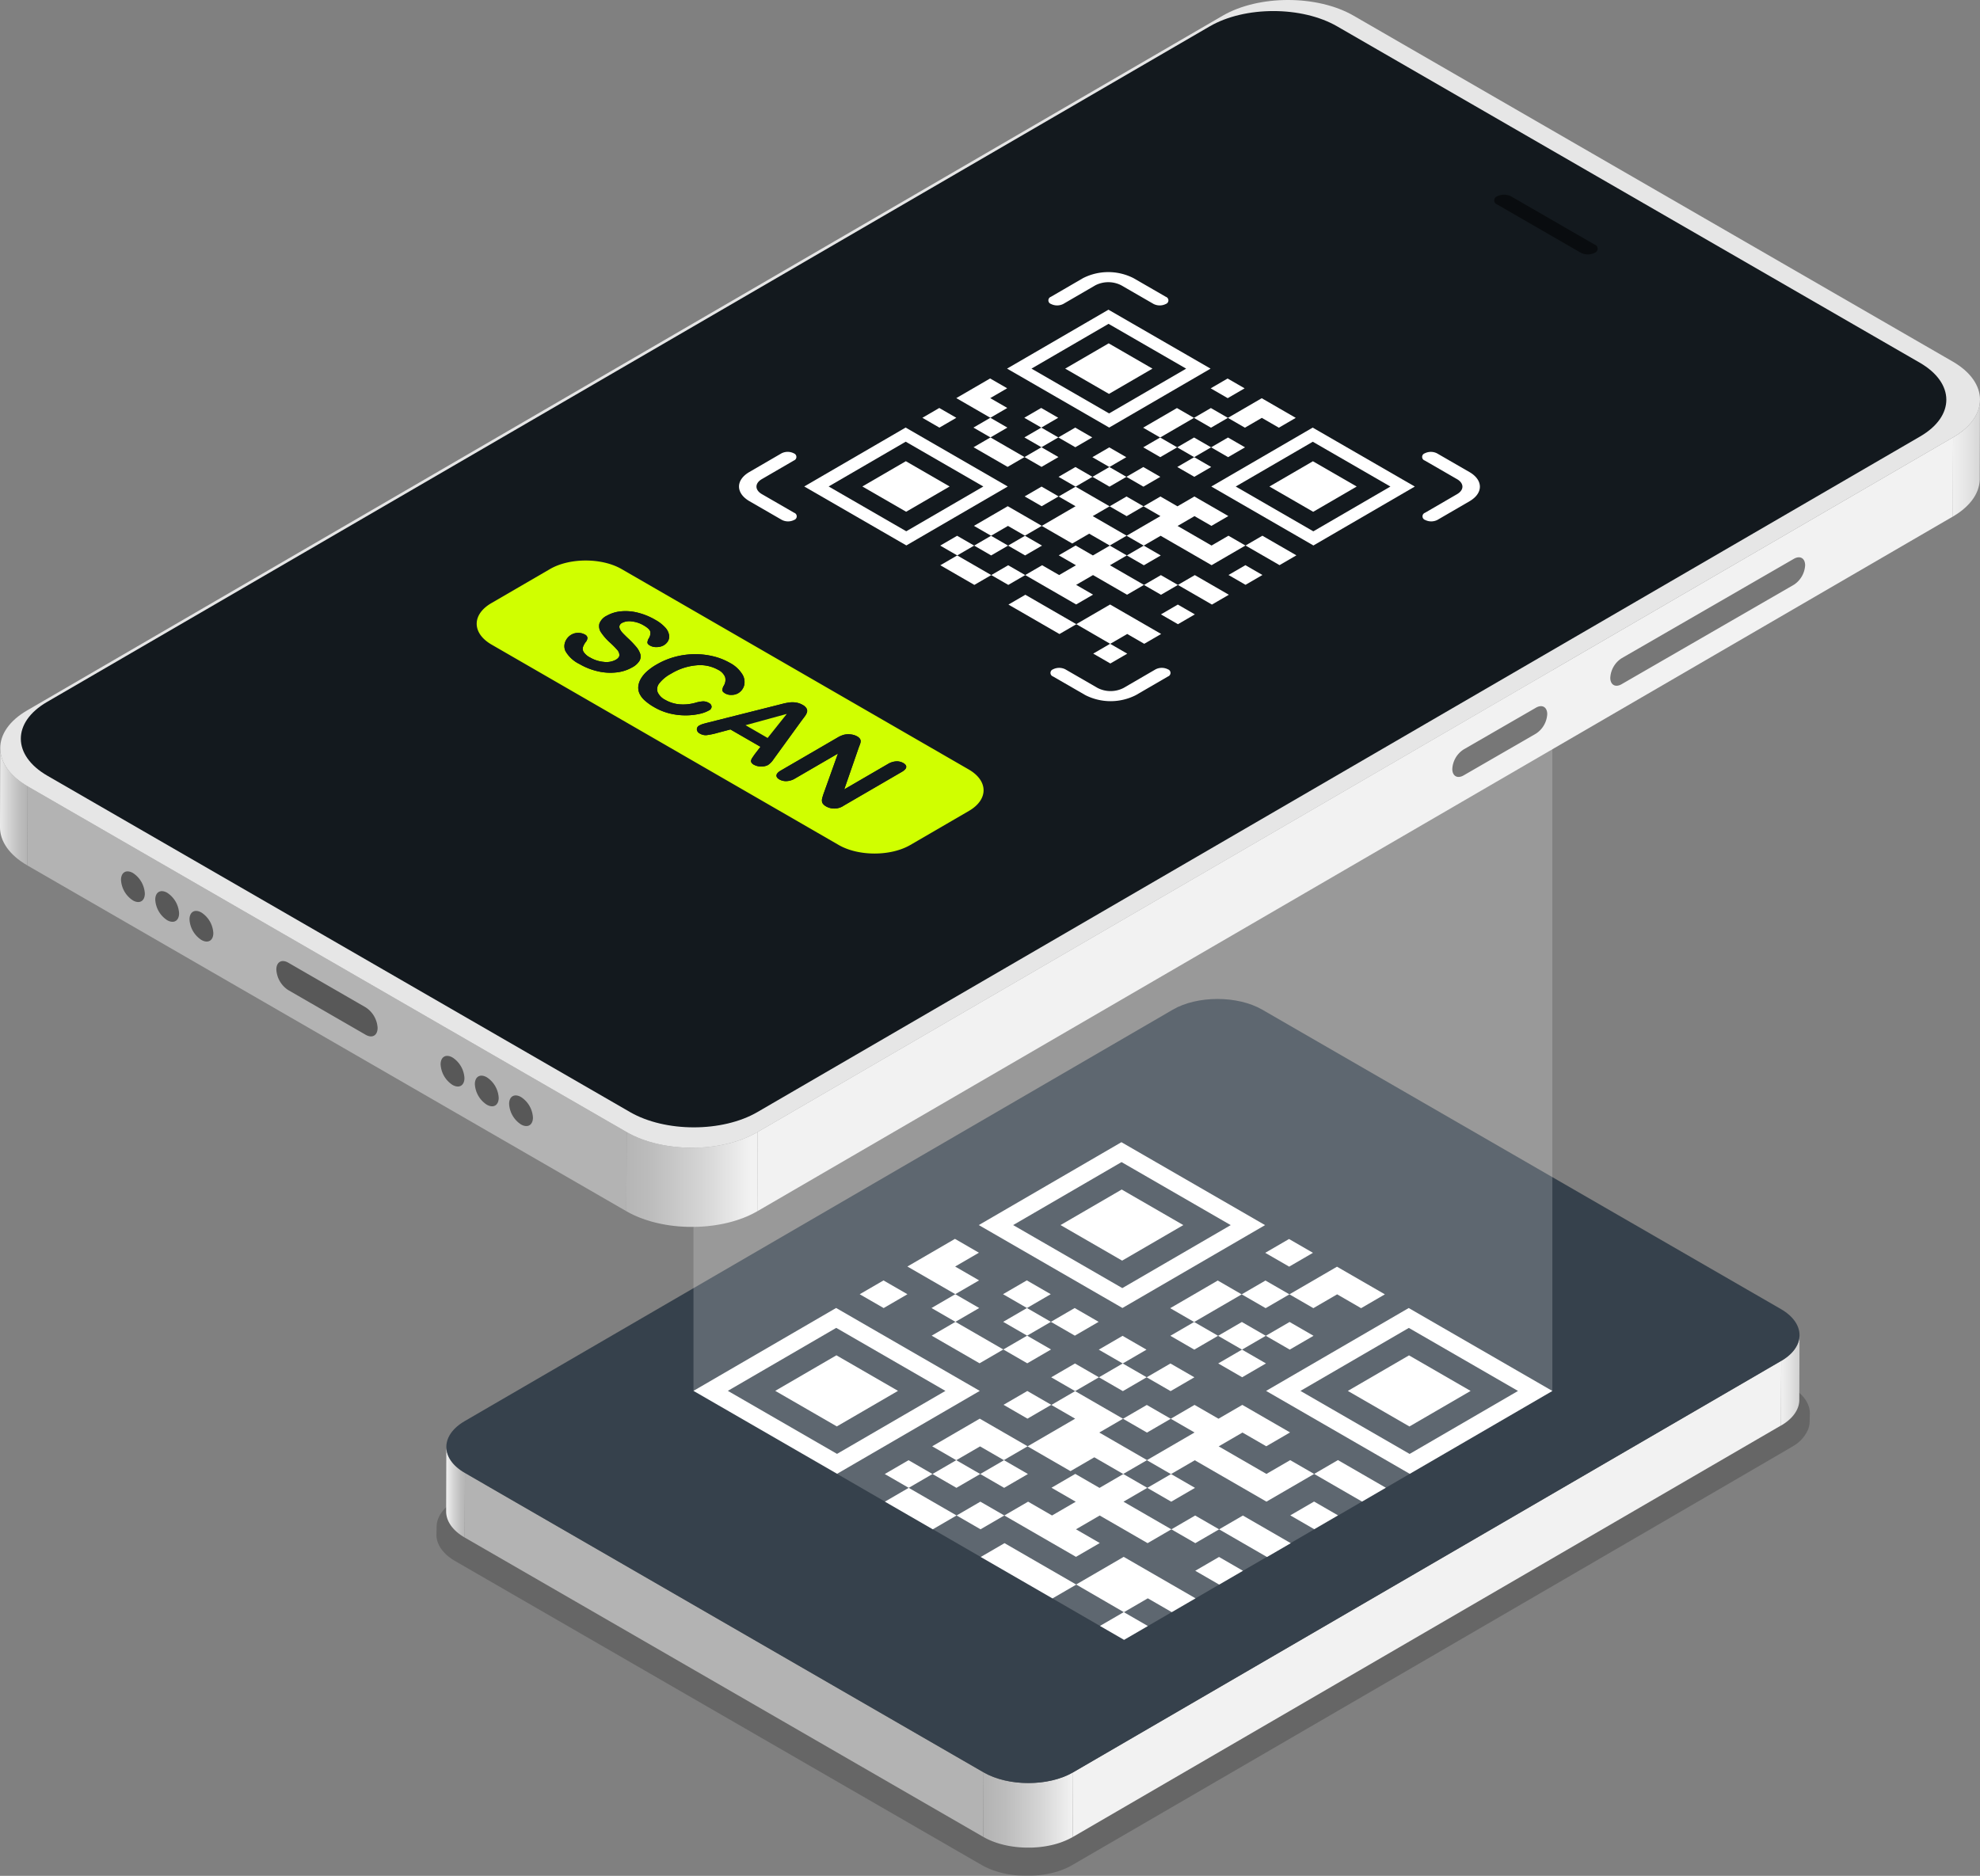 <svg xmlns="http://www.w3.org/2000/svg" xmlns:xlink="http://www.w3.org/1999/xlink" width="471.924" height="447.161" viewBox="0 0 471.924 447.161">
  <rect x="0" y="0" width="471.924" height="447.161" fill="#808080" stroke="none"/>
  <defs>
    <linearGradient id="linear-gradient" x1="-0.103" y1="0.5" x2="4.733" y2="0.5" gradientUnits="objectBoundingBox">
      <stop offset="0.006" stop-color="#f2f2f2"/>
      <stop offset="0.115" stop-color="#e4e4e4"/>
      <stop offset="0.319" stop-color="#c2c2c2"/>
      <stop offset="0.398" stop-color="#b3b3b3"/>
    </linearGradient>
    <linearGradient id="linear-gradient-2" x1="1.064" y1="0.5" x2="-0.015" y2="0.5" gradientUnits="objectBoundingBox">
      <stop offset="0" stop-color="#b3b3b3"/>
      <stop offset="0.24" stop-color="#bcbcbc"/>
      <stop offset="0.637" stop-color="#d5d5d5"/>
      <stop offset="0.994" stop-color="#f2f2f2"/>
    </linearGradient>
    <linearGradient id="linear-gradient-3" x1="0" y1="0.5" x2="1" y2="0.5" xlink:href="#linear-gradient-2"/>
    <linearGradient id="linear-gradient-4" x1="-0.095" y1="0.5" x2="5.503" y2="0.5" xlink:href="#linear-gradient"/>
    <linearGradient id="linear-gradient-5" x1="1.021" y1="0.5" x2="-0.116" y2="0.5" xlink:href="#linear-gradient-2"/>
    <linearGradient id="linear-gradient-6" x1="-0.07" y1="0.5" x2="0.953" y2="0.5" xlink:href="#linear-gradient-2"/>
    <linearGradient id="linear-gradient-7" x1="0.476" y1="-0.019" x2="0.524" y2="1.021" gradientUnits="objectBoundingBox">
      <stop offset="0" stop-color="#e6e6e6"/>
      <stop offset="0.994" stop-color="#e6e6e6"/>
    </linearGradient>
  </defs>
  <g id="Group_954" data-name="Group 954" transform="translate(0)">
    <path id="Path_5154" data-name="Path 5154" d="M-2892.258,1718.486c.045-2.316-1.455-4.642-4.5-6.4l-125.453-72.43c-5.969-3.446-15.708-3.446-21.639,0l-171.286,99.541c-2.956,1.718-4.432,3.981-4.429,6.246v-.021l-.043,1.884c-.007,2.286,1.493,4.576,4.5,6.31h0l125.452,72.43c.238.137.486.272.734.394a17.537,17.537,0,0,0,2.242.945,23.078,23.078,0,0,0,4.8,1.07,26.152,26.152,0,0,0,8.256-.347,19.29,19.29,0,0,0,5.1-1.783c1.51-.872,171.128-99.381,172.545-100.29a8.451,8.451,0,0,0,3.321-3.866,5.5,5.5,0,0,0,.35-1.75c.007-.262.044-1.787.045-2.019C-2892.256,1718.429-2892.257,1718.458-2892.258,1718.486Z" transform="translate(3323.632 -1381.472)" opacity="0.2"/>
    <g id="Group_763" data-name="Group 763" transform="translate(106.34 238.133)">
      <path id="Path_5155" data-name="Path 5155" d="M-1843.324,1905.354c0,.057,0,.113,0,.17,0,.039,0,.077-.006.115s0,.066-.005.1-.008.077-.011.115-.006.065-.01.1-.011.078-.016.117-.009.064-.014.1-.014.079-.021.119-.011.063-.017.094-.018.079-.026.118-.014.062-.022.094-.021.081-.032.121l-.024.089c-.012.042-.026.084-.039.127-.009.027-.017.054-.026.082-.016.049-.034.1-.051.146-.008.021-.015.042-.022.062-.027.071-.054.141-.084.211-.008.019-.016.037-.024.055-.022.052-.045.1-.069.155l-.038.078c-.021.044-.042.087-.064.13s-.03.057-.045.086-.043.082-.065.122-.031.052-.047.079c-.026.046-.053.092-.081.137-.017.029-.035.056-.053.085s-.055.087-.084.131-.037.057-.057.085c-.029.044-.06.087-.091.131l-.06.082-.1.137-.055.071c-.061.076-.124.154-.188.229l-.044.05c-.052.061-.106.12-.161.18l-.065.07q-.083.088-.17.175l-.051.052q-.111.11-.229.219l-.092.084-.108.1-.1.086c-.037.032-.073.063-.111.095l-.1.085-.116.093c-.035.028-.073.056-.109.084s-.08.061-.12.092l-.114.083-.124.089-.118.083-.127.087-.123.081-.132.085-.127.079-.137.085c-.074.044-.148.089-.224.133l-.043,15.4.181-.107.043-.026.136-.084.126-.079.133-.086.122-.08.129-.089c.04-.027.079-.053.118-.082l.125-.09.113-.083c.041-.03.081-.061.12-.091l.109-.084.116-.093c.035-.029.071-.056.1-.085l.112-.095.1-.085c.037-.032.073-.065.108-.1l.079-.07.013-.013q.117-.108.229-.219l.051-.052q.086-.087.169-.175l.065-.07c.054-.06.108-.12.16-.18l.044-.05c.065-.077.128-.153.188-.229l.012-.015c.015-.019.029-.038.043-.057.035-.045.07-.091.1-.137.02-.027.04-.055.059-.083.031-.043.061-.086.091-.13.02-.028.039-.057.057-.085.029-.044.058-.087.085-.131.018-.028.036-.055.053-.084.027-.045.054-.091.081-.137.011-.02.023-.038.034-.058l.012-.022c.022-.041.044-.081.066-.123s.03-.056.045-.085.043-.086.064-.13c.012-.026.026-.052.038-.079.024-.051.047-.1.069-.154.008-.018.017-.036.024-.055.03-.07.058-.14.084-.211v0l.021-.06c.017-.049.035-.1.051-.146.01-.028.017-.054.026-.082s.027-.084.039-.127.016-.059.024-.088.022-.081.032-.122.014-.062.021-.093.018-.078.026-.118a.128.128,0,0,0,0-.017c.006-.026.009-.051.014-.076s.015-.079.021-.118.01-.064.014-.1.011-.078.016-.118.007-.065.01-.1.008-.077.01-.115,0-.066.006-.1,0-.076.006-.115c0-.012,0-.025,0-.036,0-.044,0-.09,0-.134h0Z" transform="translate(2165.89 -1825.216)" fill="url(#linear-gradient)"/>
      <path id="Path_5156" data-name="Path 5156" d="M-3209.66,2019.343l-.043,15.4c-.006,2.254,1.473,4.51,4.432,6.219l.043-15.4C-3208.187,2023.853-3209.665,2021.6-3209.66,2019.343Z" transform="translate(3209.703 -1912.576)" fill="url(#linear-gradient-2)"/>
      <path id="Path_5157" data-name="Path 5157" d="M-2401.425,1931.6l-.044,15.4-168.783,98.086.044-15.4Z" transform="translate(2719.629 -1845.332)" fill="#f2f2f2"/>
      <path id="Path_5158" data-name="Path 5158" d="M-3067.069,2117.332l-.043,15.4-123.618-71.372.043-15.4Z" transform="translate(3195.162 -1932.976)" fill="#b3b3b3"/>
      <path id="Path_5159" data-name="Path 5159" d="M-2642.6,2368l.087-.035c.16-.061.316-.125.471-.19l.139-.059c.179-.077.356-.156.53-.238l.051-.024c.157-.075.315-.153.468-.233l.131-.069c.168-.09.335-.18.5-.275l.043-15.4c-.162.095-.329.186-.5.275l-.132.069q-.231.121-.468.234l-.052.025c-.173.083-.35.161-.529.238l-.139.059c-.155.064-.312.128-.47.189l-.089.035c-.183.07-.369.136-.557.2l-.14.047c-.124.042-.248.082-.374.121s-.245.076-.368.112l-.311.089c-.125.034-.25.067-.376.1q-.157.041-.317.08c-.126.031-.255.06-.384.089l-.32.07c-.131.027-.262.052-.393.077s-.238.046-.359.067l-.162.027c-.186.031-.372.06-.559.086l-.073.011c-.209.029-.418.055-.627.08l-.162.017c-.126.014-.253.026-.379.037-.164.016-.328.03-.491.041-.1.008-.2.015-.3.021-.171.01-.341.019-.512.026l-.286.011c-.149.005-.3.007-.448.009-.1,0-.2,0-.3,0-.161,0-.322,0-.484,0l-.269,0c-.152,0-.3-.011-.453-.018l-.284-.012c-.174-.009-.35-.023-.524-.035l-.209-.015c-.243-.02-.487-.045-.729-.071-.037,0-.074-.01-.111-.014-.2-.024-.409-.048-.611-.077l-.193-.031c-.18-.026-.359-.053-.539-.084-.09-.015-.18-.033-.271-.051-.151-.027-.3-.055-.449-.085-.086-.018-.172-.038-.257-.057-.165-.035-.33-.072-.494-.111l-.283-.071c-.152-.039-.3-.078-.454-.12-.126-.035-.252-.07-.376-.108l-.15-.044q-.292-.089-.577-.186l-.09-.032q-.244-.083-.484-.174l-.157-.06c-.123-.048-.246-.1-.368-.148-.083-.034-.167-.067-.248-.1-.119-.051-.235-.1-.351-.156-.075-.034-.152-.069-.227-.1-.126-.06-.251-.123-.375-.185-.061-.031-.124-.061-.184-.092-.183-.1-.363-.195-.54-.3l-.044,15.4c.176.1.357.2.54.3.061.032.123.062.184.093.125.062.249.125.375.186.074.036.15.068.226.1.116.052.233.1.351.156l.248.1.232.1.137.051.157.059q.239.09.483.174l.09.032c.191.065.383.126.578.186l.15.045c.076.022.152.046.229.068l.146.039c.151.042.3.082.455.12l.283.072c.164.039.329.075.495.111.065.014.129.03.194.043l.062.012c.149.03.3.058.45.086.09.017.181.034.271.05.177.031.356.058.535.085.06.009.12.021.181.029l.015,0q.3.041.6.076c.041.005.082.011.124.015q.363.041.727.071h.009c.068.006.138.009.206.015.173.013.346.026.52.035.095.006.189.008.284.012.15.006.3.014.452.018h.034c.08,0,.158,0,.239,0,.16,0,.32.006.481.005l.305,0c.149,0,.3,0,.448-.008.027,0,.056,0,.083,0l.2-.01c.17-.008.341-.016.511-.026l.306-.021c.164-.011.326-.026.489-.04l.174-.014.207-.023.161-.017c.21-.025.419-.05.627-.08l.073-.01c.187-.027.374-.057.559-.088l.162-.028.142-.024c.073-.013.145-.029.217-.043.131-.024.263-.05.393-.076l.321-.07c.128-.029.256-.058.384-.089l.317-.079c.125-.032.251-.066.375-.1.105-.029.209-.059.313-.089.124-.036.246-.074.367-.112.057-.018.114-.033.169-.052l.205-.069.141-.047C-2642.967,2368.141-2642.78,2368.074-2642.6,2368Z" transform="translate(2789.597 -2167.129)" fill="url(#linear-gradient-3)"/>
      <path id="Path_5160" data-name="Path 5160" d="M-2891.428,1636.217c5.884,3.4,5.916,8.955.072,12.352l-168.782,98.085c-5.847,3.4-15.443,3.4-21.327,0l-123.62-71.371c-5.881-3.4-5.912-8.954-.066-12.352l168.783-98.085c5.844-3.4,15.44-3.4,21.322,0Z" transform="translate(3209.56 -1562.298)" fill="#36414c"/>
      <g id="Group_762" data-name="Group 762" transform="translate(58.949 34.136)">
        <path id="Path_5161" data-name="Path 5161" d="M-2598.018,1728.2l-34.239-19.767-33.994,19.755,34.238,19.767Zm-60.046-.011,25.835-15.013,26.022,15.024-25.835,15.013Z" transform="translate(2734.253 -1708.429)" fill="#fff"/>
        <path id="Path_5162" data-name="Path 5162" d="M-2339.127,1877.666l-33.994,19.756,34.238,19.768,33.995-19.755Zm.215,34.781-26.022-15.025,25.835-15.014,26.023,15.025Z" transform="translate(2509.599 -1838.132)" fill="#fff"/>
        <path id="Path_5163" data-name="Path 5163" d="M-2275.135,1925.981l-14.58,8.473,14.683,8.477,14.581-8.473Z" transform="translate(2445.677 -1875.161)" fill="#fff"/>
        <path id="Path_5164" data-name="Path 5164" d="M-2568.264,1756.742l-14.58,8.473,14.682,8.478,14.582-8.473Z" transform="translate(2670.33 -1745.456)" fill="#fff"/>
        <path id="Path_5165" data-name="Path 5165" d="M-2859.362,1925.91l-14.58,8.473,14.683,8.478,14.581-8.474Z" transform="translate(2893.426 -1875.106)" fill="#fff"/>
        <path id="Path_5166" data-name="Path 5166" d="M-2923.359,1877.6l-33.994,19.756,34.238,19.767,33.994-19.755Zm.216,34.781-26.023-15.024,25.836-15.014,26.023,15.025Z" transform="translate(2957.354 -1838.079)" fill="#fff"/>
        <path id="Path_5167" data-name="Path 5167" d="M-2362.623,1810.524l-5.705-3.294-5.67,3.295,5.706,3.294Z" transform="translate(2510.271 -1784.149)" fill="#fff"/>
        <path id="Path_5168" data-name="Path 5168" d="M-2398,1852.892l5.707,3.295,5.668-3.294-5.707-3.295Z" transform="translate(2528.663 -1816.62)" fill="#fff"/>
        <path id="Path_5169" data-name="Path 5169" d="M-2343.6,1845.379l5.668-3.294,5.708,3.3,5.67-3.3-11.414-6.589-11.338,6.588Z" transform="translate(2491.345 -1805.813)" fill="#fff"/>
        <path id="Path_5170" data-name="Path 5170" d="M-2459.627,1849.6l-5.669,3.3-5.668,3.293,5.707,3.295,11.337-6.588Z" transform="translate(2584.586 -1816.621)" fill="#fff"/>
        <path id="Path_5171" data-name="Path 5171" d="M-2416.438,1891.91l-5.668,3.294,5.705,3.294,5.668-3.294Z" transform="translate(2547.141 -1849.048)" fill="#fff"/>
        <path id="Path_5172" data-name="Path 5172" d="M-2362.042,1895.2l-5.707-3.294-5.669,3.294,5.706,3.295Z" transform="translate(2509.827 -1849.047)" fill="#fff"/>
        <path id="Path_5173" data-name="Path 5173" d="M-2470.806,1895.2l5.707,3.3,5.67-3.3-5.707-3.294Z" transform="translate(2584.464 -1849.047)" fill="#fff"/>
        <path id="Path_5174" data-name="Path 5174" d="M-2416.247,1926.7l5.67-3.295-5.707-3.295-5.669,3.295Z" transform="translate(2547.023 -1870.663)" fill="#fff"/>
        <path id="Path_5175" data-name="Path 5175" d="M-2776.373,1852.794l-5.705-3.294-5.668,3.294,5.705,3.294Z" transform="translate(2827.367 -1816.545)" fill="#fff"/>
        <path id="Path_5176" data-name="Path 5176" d="M-2722.022,1817.015l-5.707-3.3,5.669-3.294-5.71-3.3-11.339,6.59,11.417,6.591Z" transform="translate(2790.092 -1784.072)" fill="#fff"/>
        <path id="Path_5177" data-name="Path 5177" d="M-2708.8,1870.145l5.668-3.295-5.7-3.294-5.669,3.294Z" transform="translate(2771.232 -1827.318)" fill="#fff"/>
        <path id="Path_5178" data-name="Path 5178" d="M-2708.67,1891.764l-5.668,3.294,11.412,6.588,5.668-3.294-5.705-3.294Z" transform="translate(2771.108 -1848.937)" fill="#fff"/>
        <path id="Path_5179" data-name="Path 5179" d="M-2641.37,1880.954l5.706,3.295,5.667-3.295-5.706-3.294Z" transform="translate(2715.184 -1838.127)" fill="#fff"/>
        <path id="Path_5180" data-name="Path 5180" d="M-2635.864,1849.452l-5.669,3.295,5.706,3.294,5.669-3.294Z" transform="translate(2715.31 -1816.509)" fill="#fff"/>
        <path id="Path_5181" data-name="Path 5181" d="M-2641.221,1909.159l5.706,3.295,5.67-3.295-5.707-3.294Z" transform="translate(2715.07 -1859.744)" fill="#fff"/>
        <path id="Path_5182" data-name="Path 5182" d="M-2581.305,1880.951l-5.707-3.294-5.669,3.294,5.706,3.294Z" transform="translate(2677.869 -1838.124)" fill="#fff"/>
        <path id="Path_5183" data-name="Path 5183" d="M-2683.244,2075.261l-5.668,3.294,5.707,3.294,5.668-3.294Z" transform="translate(2751.621 -1989.568)" fill="#fff"/>
        <path id="Path_5184" data-name="Path 5184" d="M-2756.366,2061.154l-5.668,3.294,11.412,6.589,5.668-3.295-5.705-3.294Z" transform="translate(2807.662 -1978.757)" fill="#fff"/>
        <path id="Path_5185" data-name="Path 5185" d="M-2707.793,2039.535l5.669-3.295-5.707-3.295-5.669,3.295Z" transform="translate(2770.465 -1957.138)" fill="#fff"/>
        <path id="Path_5186" data-name="Path 5186" d="M-2653.428,2036.243l-5.7-3.294-5.668,3.294,5.7,3.294Z" transform="translate(2733.142 -1957.14)" fill="#fff"/>
        <path id="Path_5187" data-name="Path 5187" d="M-2756.524,2032.952l-5.669,3.294,5.706,3.294,5.668-3.294Z" transform="translate(2807.783 -1957.142)" fill="#fff"/>
        <path id="Path_5188" data-name="Path 5188" d="M-2519.086,1979.863l5.706,3.295,5.668-3.294-5.706-3.294Z" transform="translate(2621.466 -1913.931)" fill="#fff"/>
        <path id="Path_5189" data-name="Path 5189" d="M-2543.674,1937.549l5.707,3.294,5.67-3.3-5.707-3.294Z" transform="translate(2640.31 -1881.501)" fill="#fff"/>
        <path id="Path_5190" data-name="Path 5190" d="M-2489.307,1934.257l-5.668,3.294,5.706,3.294,5.668-3.294Z" transform="translate(2602.988 -1881.502)" fill="#fff"/>
        <path id="Path_5191" data-name="Path 5191" d="M-2586.7,1934.26l-5.667,3.294,5.705,3.294,5.669-3.294Z" transform="translate(2677.628 -1881.505)" fill="#fff"/>
        <path id="Path_5192" data-name="Path 5192" d="M-2538.159,1906.052l-5.668,3.294,5.705,3.295,5.668-3.295Z" transform="translate(2640.428 -1859.887)" fill="#fff"/>
        <path id="Path_5193" data-name="Path 5193" d="M-2445.42,2134.973l5.706,3.294,5.668-3.294-5.7-3.294Z" transform="translate(2565.009 -2032.806)" fill="#fff"/>
        <path id="Path_5194" data-name="Path 5194" d="M-2421.059,2092.686l5.708,3.3,5.705,3.294,5.668-3.294-11.413-6.59Z" transform="translate(2546.338 -2000.397)" fill="#fff"/>
        <path id="Path_5195" data-name="Path 5195" d="M-2458.383,2092.689l-5.706-3.294-5.669,3.294,5.705,3.294Z" transform="translate(2583.661 -2000.4)" fill="#fff"/>
        <path id="Path_5196" data-name="Path 5196" d="M-2488.667,2047.086l-5.668,3.293,5.706,3.295,5.668-3.295Z" transform="translate(2602.497 -1967.975)" fill="#fff"/>
        <path id="Path_5197" data-name="Path 5197" d="M-2641.531,2127.455l-17.072-9.857-5.668,3.294,17.107,9.877,5.668-3.294,11.316,6.561-5.67,3.294,5.743,3.315,5.668-3.294-5.706-3.295,5.693-3.308,5.707,3.295,5.669-3.295-17.118-9.884Z" transform="translate(2732.736 -2022.015)" fill="#fff"/>
        <path id="Path_5198" data-name="Path 5198" d="M-2348.444,2078.432l5.707,3.3,5.67-3.3-5.707-3.294Z" transform="translate(2490.687 -1989.473)" fill="#fff"/>
        <path id="Path_5199" data-name="Path 5199" d="M-2634.144,1982.2l-11.377-6.569,5.668-3.294,5.67,3.273,5.67-3.3-11.377-6.568-5.684,3.3-5.705-3.294-5.669,3.3,5.706,3.294-.01.006-.034-.019-5.67,3.294.035.021-.013.008-.036-.02-5.632,3.273-11.376-6.569,5.655-3.287-11.413-6.588-5.668,3.3,5.707,3.294-.01.006-.036-.02-11.314,6.575-11.413-6.589-11.339,6.59,5.742,3.315,5.668-3.294,5.671,3.274,5.647-3.282,10.234,5.909,5.68-3.3,6.885,3.975,5.644-3.28,5.7,3.293.023-.014.037.022,5.66-3.29,17.083,9.863,11.361-6.6-5.706-3.294Z" transform="translate(2770.703 -1903.12)" fill="#fff"/>
        <path id="Path_5200" data-name="Path 5200" d="M-2324.083,2036.149l5.707,3.295,5.706,3.295,5.671-3.3-11.413-6.59Z" transform="translate(2472.016 -1957.067)" fill="#fff"/>
        <path id="Path_5201" data-name="Path 5201" d="M-2635.3,1968.93l5.67-3.3-5.706-3.294-5.67,3.294Z" transform="translate(2714.905 -1903.026)" fill="#fff"/>
        <path id="Path_5202" data-name="Path 5202" d="M-2634.544,2053.551l-5.669,3.294,17.082,9.862,5.67-3.294-5.671-3.274,5.656-3.287,11.414,6.589,5.668-3.294-11.414-6.589,5.671-3.3-5.707-3.295-5.67,3.3-.009.005-5.776-3.335-5.671,3.3,5.705,3.293.011-.006.037.021-.011.007.035.02-5.646,3.28Z" transform="translate(2714.298 -1967.858)" fill="#fff"/>
      </g>
    </g>
    <path id="Path_5203" data-name="Path 5203" d="M-2957.353,1090.415v112.213l102.629,59.358,102.082-59.33V971.117Z" transform="translate(3122.642 -871.085)" fill="#fff" opacity="0.2"/>
    <g id="Group_765" data-name="Group 765">
      <path id="Path_5204" data-name="Path 5204" d="M-1665.95,951.168c-.006.111-.012.222-.024.333s-.022.193-.036.29-.032.22-.052.33-.039.195-.061.292-.049.214-.078.321-.056.195-.086.292-.068.213-.106.319-.07.19-.107.285q-.067.168-.141.334c-.042.093-.085.187-.13.279-.054.11-.112.221-.171.331-.049.09-.1.179-.149.268-.075.131-.157.261-.241.39-.051.079-.1.159-.155.237-.1.143-.2.285-.311.426-.047.062-.09.125-.139.187-.179.225-.371.448-.573.668-.052.057-.108.112-.161.168-.16.167-.326.333-.5.5-.08.075-.159.15-.242.224-.1.093-.209.185-.318.277s-.2.17-.3.254-.229.181-.346.27-.216.164-.328.245-.248.176-.375.263-.231.159-.351.237-.266.17-.4.254c-.169.1-.335.21-.511.313l-.054,18.878c.091-.052.18-.106.27-.159s.16-.1.241-.153c.135-.084.271-.169.4-.254s.235-.158.351-.237.252-.175.375-.263.219-.163.327-.246.233-.179.346-.27.2-.168.3-.254.214-.184.317-.277c.043-.039.09-.076.132-.115s.071-.074.11-.109q.261-.247.5-.5c.054-.056.109-.111.161-.167.2-.22.395-.443.573-.668l.024-.028c.041-.052.075-.106.116-.158.107-.142.213-.283.311-.426.053-.079.1-.158.154-.238.083-.13.165-.259.241-.39.021-.036.046-.071.067-.107.03-.053.053-.107.082-.161q.089-.165.171-.331c.045-.093.089-.186.13-.279q.075-.167.141-.334c.02-.05.044-.1.063-.15s.029-.091.045-.136q.056-.159.105-.319c.031-.1.059-.195.085-.292s.054-.214.078-.322c.013-.058.031-.116.043-.175.008-.039.011-.079.019-.118.02-.11.036-.22.052-.33s.027-.194.036-.291.018-.222.024-.333c0-.065.013-.13.014-.195s0-.129,0-.194l.054-18.878C-1665.933,950.909-1665.942,951.039-1665.95,951.168Z" transform="translate(2137.856 -855.498)" fill="url(#linear-gradient-4)"/>
      <path id="Path_5205" data-name="Path 5205" d="M-3658.35,1315.328l-.053,18.878c-4.352-2.513-6.525-5.811-6.517-9.1l.054-18.878c-.01,3.293,2.164,6.592,6.516,9.1" transform="translate(3664.92 -1127.91)" fill="url(#linear-gradient-5)"/>
      <path id="Path_5206" data-name="Path 5206" d="M-2607.208,989.2l-.053,18.878-284.95,165.6.053-18.878Z" transform="translate(3072.718 -884.945)" fill="#f2f2f2"/>
      <path id="Path_5207" data-name="Path 5207" d="M-3494.19,1427.631l-.053,18.878-142.782-82.435.055-18.878Z" transform="translate(3643.541 -1157.778)" fill="#b3b3b3"/>
      <path id="Path_5208" data-name="Path 5208" d="M-2998.118,1718.619q.56-.214,1.1-.449c.1-.04.187-.084.282-.126.276-.124.549-.252.816-.385.1-.05.2-.1.3-.149.345-.177.686-.359,1.016-.551l.053-18.878c-.329.193-.671.374-1.016.551-.1.051-.2.1-.3.15q-.4.2-.816.385c-.094.042-.187.085-.282.127-.36.156-.726.307-1.1.448-.066.025-.133.048-.2.073q-.472.175-.956.335c-.133.044-.267.088-.4.13-.176.056-.354.11-.533.162-.154.045-.307.09-.46.132-.182.051-.364.1-.548.146q-.231.06-.464.117c-.187.045-.375.087-.562.13-.156.035-.312.07-.467.1-.191.04-.386.077-.579.113-.147.029-.294.057-.442.084q-.62.11-1.25.2l-.178.022q-.546.074-1.1.131c-.14.015-.282.028-.422.041-.237.022-.472.042-.709.059l-.447.031c-.248.015-.494.027-.742.037-.14.006-.279.013-.418.017-.215.007-.429.009-.644.012-.15,0-.3.006-.453.006-.23,0-.458,0-.687-.006-.136,0-.273,0-.409-.006-.209-.006-.419-.016-.629-.024-.148-.006-.3-.011-.445-.019-.222-.012-.442-.029-.663-.045-.136-.01-.272-.017-.408-.029-.269-.022-.536-.05-.8-.078-.085-.009-.171-.015-.256-.025q-.531-.059-1.055-.133l-.164-.026c-.3-.044-.6-.09-.9-.142-.126-.022-.25-.047-.375-.07-.226-.042-.454-.083-.679-.129-.119-.025-.237-.052-.356-.078-.247-.054-.5-.108-.741-.168-.136-.032-.271-.067-.407-.1-.225-.057-.449-.116-.671-.177l-.376-.107c-.351-.1-.7-.209-1.041-.323-.062-.02-.126-.04-.187-.061-.395-.134-.783-.277-1.166-.426-.156-.061-.311-.124-.465-.187-.122-.05-.246-.1-.366-.152-.174-.074-.343-.152-.513-.229-.112-.051-.225-.1-.334-.153-.187-.089-.371-.181-.554-.274-.089-.045-.182-.089-.27-.135q-.405-.212-.8-.437l-.054,18.878c.26.151.526.3.8.437.088.046.179.089.267.135.184.093.367.186.555.275.109.052.222.1.333.152.171.079.342.156.516.231.12.051.243.1.365.151s.233.1.353.146c.037.015.077.027.112.042.384.149.771.292,1.167.426.061.021.124.039.186.061.344.113.689.221,1.041.323.06.017.115.037.174.054s.135.035.2.054q.333.092.67.177c.137.034.272.07.409.1.246.059.492.114.74.167.093.02.185.044.28.063l.076.015c.226.046.453.087.678.129.125.023.249.048.375.07.3.052.6.1.9.143l.156.024h.008q.525.074,1.054.133c.085.01.171.016.257.025.267.028.535.055.8.078l.022,0c.128.01.257.016.387.026.22.016.441.033.662.045.148.008.3.012.445.019.209.009.419.019.628.024l.051,0c.12,0,.239,0,.358,0,.229,0,.458.008.688.007.15,0,.3,0,.453-.006.215,0,.429-.006.645-.012l.118,0c.1,0,.2-.011.3-.015q.371-.015.742-.037l.447-.031c.236-.017.473-.038.709-.059.082-.008.166-.012.249-.021l.173-.021c.367-.038.734-.081,1.1-.131l.178-.023q.629-.089,1.249-.2l.116-.018c.109-.02.219-.043.328-.065.193-.037.387-.073.578-.114.157-.032.312-.067.467-.1.188-.042.377-.085.564-.13.156-.037.31-.077.465-.117.183-.047.365-.1.547-.146.152-.043.307-.087.459-.132.179-.053.357-.107.535-.163.078-.024.158-.047.236-.072.056-.019.109-.04.166-.058.322-.107.642-.219.956-.335C-2998.252,1718.666-2998.183,1718.643-2998.118,1718.619Z" transform="translate(3175.109 -1428.227)" fill="url(#linear-gradient-6)"/>
      <path id="Path_5209" data-name="Path 5209" d="M-3199.336,629.08c8.646,4.992,8.692,13.085.1,18.078l-284.95,165.6c-8.592,4.993-22.562,4.993-31.209,0l-142.781-82.434c-8.646-4.992-8.694-13.087-.1-18.079l284.95-165.6c8.591-4.992,22.565-4.991,31.211,0Z" transform="translate(3664.744 -542.901)" fill="url(#linear-gradient-7)"/>
      <path id="Path_5210" data-name="Path 5210" d="M-3191.07,638.011c8.409,4.855,8.453,12.727.1,17.582l-277.141,161.056c-8.356,4.855-21.943,4.855-30.354,0l-138.867-80.175c-8.409-4.855-8.457-12.728-.1-17.584l277.141-161.056c8.354-4.855,21.947-4.854,30.356,0Z" transform="translate(3648.634 -551.555)" fill="#13191e"/>
      <path id="Path_5211" data-name="Path 5211" d="M-3361.652,1534.653-3380.106,1524c-1.57-.906-2.843-.181-2.848,1.623a6.232,6.232,0,0,0,2.829,4.9l18.454,10.654c1.567.905,2.843.178,2.848-1.624a6.235,6.235,0,0,0-2.829-4.9" transform="translate(3448.821 -1294.513)" opacity="0.51"/>
      <path id="Path_5212" data-name="Path 5212" d="M-3212.5,1620.767c-1.569-.907-2.843-.182-2.849,1.623a6.236,6.236,0,0,0,2.831,4.9c1.567.9,2.843.178,2.849-1.624a6.233,6.233,0,0,0-2.831-4.9" transform="translate(3320.367 -1368.676)" opacity="0.51"/>
      <path id="Path_5213" data-name="Path 5213" d="M-3177.557,1640.94c-1.571-.906-2.843-.181-2.849,1.623a6.238,6.238,0,0,0,2.83,4.9c1.568.905,2.843.178,2.849-1.624a6.234,6.234,0,0,0-2.83-4.9" transform="translate(3293.589 -1384.136)" opacity="0.51"/>
      <path id="Path_5214" data-name="Path 5214" d="M-3142.619,1661.112c-1.569-.907-2.843-.182-2.848,1.623a6.233,6.233,0,0,0,2.831,4.9c1.567.9,2.842.177,2.848-1.624a6.231,6.231,0,0,0-2.831-4.9" transform="translate(3266.812 -1399.596)" opacity="0.51"/>
      <path id="Path_5215" data-name="Path 5215" d="M-3538.6,1432.493c-1.57-.907-2.842-.181-2.847,1.623a6.232,6.232,0,0,0,2.829,4.9c1.567.905,2.843.178,2.849-1.624a6.233,6.233,0,0,0-2.83-4.9" transform="translate(3570.289 -1224.383)" opacity="0.51"/>
      <path id="Path_5216" data-name="Path 5216" d="M-3503.657,1452.665c-1.572-.906-2.844-.181-2.85,1.623a6.232,6.232,0,0,0,2.831,4.9c1.567.905,2.842.178,2.848-1.623a6.234,6.234,0,0,0-2.829-4.9" transform="translate(3543.513 -1239.843)" opacity="0.51"/>
      <path id="Path_5217" data-name="Path 5217" d="M-3468.719,1472.837c-1.57-.907-2.843-.181-2.848,1.623a6.235,6.235,0,0,0,2.83,4.9c1.567.9,2.843.178,2.847-1.623a6.23,6.23,0,0,0-2.829-4.9" transform="translate(3516.735 -1255.303)" opacity="0.51"/>
      <path id="Path_5218" data-name="Path 5218" d="M-2116.408,753.465l-19.944-11.514a3.693,3.693,0,0,0-3.337,0,1.022,1.022,0,0,0,.015,1.931l19.944,11.514a3.681,3.681,0,0,0,3.331,0,1.022,1.022,0,0,0-.008-1.931" transform="translate(2496.507 -695.147)" opacity="0.51"/>
      <path id="Path_5219" data-name="Path 5219" d="M-1978.2,1111.973l-41.067,23.71a5.918,5.918,0,0,0-2.676,4.636c0,1.7,1.219,2.387,2.694,1.535l41.067-23.71a5.925,5.925,0,0,0,2.679-4.637c-.005-1.7-1.218-2.388-2.7-1.534" transform="translate(2405.748 -978.756)" opacity="0.51"/>
      <path id="Path_5220" data-name="Path 5220" d="M-2163.191,1263.883l-17.256,9.962a5.913,5.913,0,0,0-2.676,4.636c0,1.7,1.215,2.389,2.693,1.535l17.255-9.963a5.92,5.92,0,0,0,2.677-4.636c0-1.7-1.218-2.387-2.693-1.535" transform="translate(2529.274 -1095.18)" opacity="0.51"/>
      <g id="Group_764" data-name="Group 764" transform="translate(113.617 64.856)">
        <path id="Path_5221" data-name="Path 5221" d="M-2631.593,872.968l18.367-10.673,18.5,10.681-18.367,10.673-18.5-10.681m42.688.007-24.34-14.052-24.167,14.044,24.341,14.053,24.166-14.044" transform="translate(2763.824 -849.955)" fill="#fff"/>
        <path id="Path_5222" data-name="Path 5222" d="M-2423.2,993.282l18.366-10.673,18.5,10.681-18.368,10.674-18.5-10.681m42.686.008-24.34-14.053-24.167,14.044,24.34,14.053,24.167-14.044" transform="translate(2604.114 -942.164)" fill="#fff"/>
        <path id="Path_5223" data-name="Path 5223" d="M-2348.923,1019.608l-10.438-6.026-10.366,6.024,10.438,6.026,10.366-6.024" transform="translate(2558.67 -968.485)" fill="#fff"/>
        <path id="Path_5224" data-name="Path 5224" d="M-2557.312,899.294l-10.438-6.027-10.366,6.025,10.438,6.026,10.366-6.024" transform="translate(2718.38 -876.277)" fill="#fff"/>
        <path id="Path_5225" data-name="Path 5225" d="M-2764.254,1019.558l-10.438-6.027-10.366,6.024,10.438,6.026,10.366-6.024" transform="translate(2876.979 -968.446)" fill="#fff"/>
        <path id="Path_5226" data-name="Path 5226" d="M-2838.534,993.229l18.367-10.673,18.5,10.681-18.368,10.674-18.5-10.681m42.686.008-24.34-14.052-24.167,14.044,24.34,14.053,24.167-14.044" transform="translate(2922.424 -942.124)" fill="#fff"/>
        <path id="Path_5227" data-name="Path 5227" d="M-2421.556,931.5l-4.057-2.342-4.03,2.342,4.056,2.342,4.03-2.342" transform="translate(2604.589 -903.786)" fill="#fff"/>
        <path id="Path_5228" data-name="Path 5228" d="M-2422.446,953.942l-8.113-4.685-8.06,4.684-4.057-2.342-4.031,2.342,4.057,2.342,4.03-2.342,4.056,2.342,4.03-2.342,4.057,2.343,4.03-2.341" transform="translate(2617.667 -919.187)" fill="#fff"/>
        <path id="Path_5229" data-name="Path 5229" d="M-2486.463,961.624l-4.058-2.342-4.029,2.342-4.03,2.342,4.057,2.342,8.061-4.684" transform="translate(2657.423 -926.87)" fill="#fff"/>
        <path id="Path_5230" data-name="Path 5230" d="M-2455.761,991.7l-4.056-2.342-4.031,2.342,4.056,2.342,4.031-2.342" transform="translate(2630.803 -949.922)" fill="#fff"/>
        <path id="Path_5231" data-name="Path 5231" d="M-2421.144,991.7l-4.057-2.341-4.029,2.342,4.055,2.342,4.031-2.342" transform="translate(2604.273 -949.922)" fill="#fff"/>
        <path id="Path_5232" data-name="Path 5232" d="M-2490.378,991.7l-4.057-2.342-4.03,2.341,4.057,2.342,4.03-2.342" transform="translate(2657.334 -949.923)" fill="#fff"/>
        <path id="Path_5233" data-name="Path 5233" d="M-2455.649,1011.754l-4.057-2.342-4.029,2.342,4.057,2.342,4.029-2.342" transform="translate(2630.717 -965.29)" fill="#fff"/>
        <path id="Path_5234" data-name="Path 5234" d="M-2715.7,961.553l-4.058-2.342-4.028,2.342,4.056,2.342,4.03-2.342" transform="translate(2830.016 -926.815)" fill="#fff"/>
        <path id="Path_5235" data-name="Path 5235" d="M-2677.084,931.435l-4.06-2.344-8.06,4.684,8.117,4.686,4.03-2.342-4.057-2.342,4.03-2.342" transform="translate(2803.517 -903.731)" fill="#fff"/>
        <path id="Path_5236" data-name="Path 5236" d="M-2663.625,971.546l-4.057-2.342-4.03,2.342,4.056,2.342,4.031-2.342" transform="translate(2790.11 -934.474)" fill="#fff"/>
        <path id="Path_5237" data-name="Path 5237" d="M-2659.453,993.941l-4.056-2.342-4.057-2.342-4.029,2.342,8.114,4.684,4.029-2.342" transform="translate(2790.021 -949.843)" fill="#fff"/>
        <path id="Path_5238" data-name="Path 5238" d="M-2611.635,981.572l-4.056-2.341-4.03,2.341,4.056,2.342,4.03-2.342" transform="translate(2750.265 -942.158)" fill="#fff"/>
        <path id="Path_5239" data-name="Path 5239" d="M-2611.75,961.521l-4.057-2.342-4.03,2.342,4.057,2.342,4.03-2.342" transform="translate(2750.354 -926.791)" fill="#fff"/>
        <path id="Path_5240" data-name="Path 5240" d="M-2611.527,1001.624l-4.057-2.342-4.03,2.342,4.057,2.342,4.031-2.342" transform="translate(2750.183 -957.526)" fill="#fff"/>
        <path id="Path_5241" data-name="Path 5241" d="M-2577.021,981.572l-4.056-2.342-4.03,2.342,4.056,2.342,4.03-2.342" transform="translate(2723.736 -942.158)" fill="#fff"/>
        <path id="Path_5242" data-name="Path 5242" d="M-2645.432,1122.048l-4.057-2.342-4.03,2.342,4.056,2.342,4.031-2.342" transform="translate(2776.167 -1049.819)" fill="#fff"/>
        <path id="Path_5243" data-name="Path 5243" d="M-2693.362,1114.362l-4.056-2.342-4.057-2.342-4.03,2.342,8.113,4.684,4.03-2.343" transform="translate(2816.009 -1042.133)" fill="#fff"/>
        <path id="Path_5244" data-name="Path 5244" d="M-2662.91,1091.967l-4.058-2.342-4.03,2.342,4.057,2.342,4.031-2.342" transform="translate(2789.563 -1026.764)" fill="#fff"/>
        <path id="Path_5245" data-name="Path 5245" d="M-2628.292,1091.968l-4.057-2.342-4.03,2.342,4.057,2.341,4.03-2.341" transform="translate(2763.031 -1026.765)" fill="#fff"/>
        <path id="Path_5246" data-name="Path 5246" d="M-2697.529,1091.969l-4.057-2.342-4.03,2.342,4.057,2.342,4.03-2.342" transform="translate(2816.094 -1026.767)" fill="#fff"/>
        <path id="Path_5247" data-name="Path 5247" d="M-2524.7,1051.888l-4.056-2.342-4.03,2.342,4.056,2.342,4.029-2.342" transform="translate(2683.641 -996.048)" fill="#fff"/>
        <path id="Path_5248" data-name="Path 5248" d="M-2542.183,1021.806l-4.056-2.342-4.031,2.342,4.058,2.342,4.029-2.342" transform="translate(2697.038 -972.994)" fill="#fff"/>
        <path id="Path_5249" data-name="Path 5249" d="M-2507.563,1021.807l-4.056-2.342-4.03,2.342,4.057,2.342,4.029-2.342" transform="translate(2670.505 -972.995)" fill="#fff"/>
        <path id="Path_5250" data-name="Path 5250" d="M-2576.8,1021.809l-4.056-2.342-4.031,2.342,4.056,2.342,4.03-2.342" transform="translate(2723.568 -972.996)" fill="#fff"/>
        <path id="Path_5251" data-name="Path 5251" d="M-2542.293,1001.756l-4.056-2.342-4.03,2.342,4.057,2.342,4.029-2.342" transform="translate(2697.122 -957.628)" fill="#fff"/>
        <path id="Path_5252" data-name="Path 5252" d="M-2472.333,1162.157l-4.056-2.342-4.029,2.342,4.056,2.342,4.03-2.342" transform="translate(2643.503 -1080.558)" fill="#fff"/>
        <path id="Path_5253" data-name="Path 5253" d="M-2450.957,1134.438l-8.115-4.684-4.029,2.342,4.056,2.342,4.056,2.342,4.031-2.342" transform="translate(2630.231 -1057.519)" fill="#fff"/>
        <path id="Path_5254" data-name="Path 5254" d="M-2489.636,1132.1l-4.057-2.342-4.031,2.342,4.057,2.342,4.031-2.342" transform="translate(2656.767 -1057.519)" fill="#fff"/>
        <path id="Path_5255" data-name="Path 5255" d="M-2507.109,1102.019l-4.057-2.342-4.029,2.342,4.056,2.342,4.03-2.342" transform="translate(2670.156 -1034.469)" fill="#fff"/>
        <path id="Path_5256" data-name="Path 5256" d="M-2599.607,1159.153l-12.169-7.026-8.062,4.685-12.135-7.007-4.031,2.342,12.161,7.021,4.03-2.342,8.045,4.666-4.029,2.342,4.082,2.356,4.03-2.341-4.057-2.342,4.049-2.353,4.056,2.343,4.031-2.343" transform="translate(2762.744 -1072.886)" fill="#fff"/>
        <path id="Path_5257" data-name="Path 5257" d="M-2403.389,1121.962l-4.057-2.342-4.03,2.342,4.056,2.341,4.03-2.341" transform="translate(2590.666 -1049.753)" fill="#fff"/>
        <path id="Path_5258" data-name="Path 5258" d="M-2594.352,1055.892l-8.114-4.684-4.031,2.342-4.057-2.342-4.03,2.343-8.089-4.671,4.03-2.342,4.032,2.328,4.031-2.342-8.088-4.669-4.041,2.348-4.057-2.342-4.03,2.342,4.056,2.342-.007,0-.025-.015-4.03,2.342.025.015-.01.006-.026-.015-4,2.327-8.087-4.669,4.021-2.337-8.113-4.684-4.03,2.342,4.057,2.342-.008,0-.025-.015-8.042,4.674-8.114-4.684-8.06,4.684,4.081,2.357,4.03-2.342,4.032,2.328,4.013-2.333,7.276,4.2,4.037-2.347,4.895,2.826,4.013-2.333,4.057,2.342.017-.01.025.014,4.023-2.338,12.146,7.012,8.077-4.694,4.057,2.342,4.057,2.343,4.031-2.343" transform="translate(2789.732 -988.362)" fill="#fff"/>
        <path id="Path_5259" data-name="Path 5259" d="M-2611.374,1041.774l-4.057-2.342-4.03,2.342,4.057,2.342,4.03-2.342" transform="translate(2750.066 -988.297)" fill="#fff"/>
        <path id="Path_5260" data-name="Path 5260" d="M-2594.675,1101.934l-4.057-2.342-4.031,2.342-.006,0-4.107-2.372-4.03,2.342,4.057,2.342.007,0,.025.014-.007,0,.025.014-4.013,2.333-4.056-2.342-4.03,2.342,12.144,7.011,4.03-2.342-4.032-2.328,4.021-2.336,8.114,4.685,4.03-2.342-8.114-4.684,4.032-2.343" transform="translate(2749.634 -1034.385)" fill="#fff"/>
        <path id="Path_5261" data-name="Path 5261" d="M-2897.835,863.742a3.243,3.243,0,0,0-2.942,0l-7.651,4.445c-3.315,1.927-3.3,5.053.04,6.98l7.7,4.445a3.242,3.242,0,0,0,2.943,0,.9.9,0,0,0-.01-1.7l-7.7-4.446c-1.707-.986-1.717-2.584-.021-3.57l7.65-4.446a.9.9,0,0,0-.01-1.7m89.169,51.481a3.245,3.245,0,0,0-2.943,0l-7.649,4.446a6.793,6.793,0,0,1-6.165,0l-7.7-4.445a3.244,3.244,0,0,0-2.943,0,.9.9,0,0,0,.009,1.7l7.7,4.445a13.278,13.278,0,0,0,12.049,0l7.65-4.446a.9.9,0,0,0-.009-1.7m-.5-88.8-7.7-4.446a13.277,13.277,0,0,0-12.049,0l-7.649,4.446a.9.9,0,0,0,.008,1.7,3.247,3.247,0,0,0,2.943,0l7.651-4.446a6.789,6.789,0,0,1,6.163,0l7.7,4.446a3.245,3.245,0,0,0,2.943,0,.9.9,0,0,0-.009-1.7m72.333,41.761-7.7-4.445a3.244,3.244,0,0,0-2.942,0,.9.9,0,0,0,.009,1.705l7.7,4.445c1.707.986,1.716,2.584.02,3.57l-7.65,4.446a.9.9,0,0,0,.01,1.7,3.243,3.243,0,0,0,2.942,0l7.65-4.446c3.317-1.927,3.3-5.052-.039-6.98" transform="translate(2973.427 -820.534)" fill="#fff"/>
        <path id="Path_5262" data-name="Path 5262" d="M-3061.285,1164.675l-82.733-47.767c-4.71-2.719-12.389-2.719-17.066,0l-13.974,8.121c-4.677,2.717-4.655,7.165.055,9.884l82.735,47.767c4.71,2.719,12.388,2.719,17.067,0l13.973-8.121C-3056.551,1171.84-3056.576,1167.391-3061.285,1164.675Zm-80.229-24.321a9.557,9.557,0,0,1-3.675,1.182,13.008,13.008,0,0,1-4.391-.239,15.555,15.555,0,0,1-4.479-1.754,7.769,7.769,0,0,1-3.322-3.054,2.787,2.787,0,0,1-.074-2.219,3.407,3.407,0,0,1,1.537-1.764,3.112,3.112,0,0,1,1.555-.382,3.115,3.115,0,0,1,1.608.4,1.01,1.01,0,0,1,.6.759,1.553,1.553,0,0,1-.4,1,4.319,4.319,0,0,0-.668,1.232,1.456,1.456,0,0,0,.173,1.173,3.931,3.931,0,0,0,1.5,1.288,7.905,7.905,0,0,0,3.311,1.062,4.754,4.754,0,0,0,2.825-.493q.873-.506.88-1.131a1.961,1.961,0,0,0-.551-1.281,21.515,21.515,0,0,0-1.656-1.663,13.113,13.113,0,0,1-2.147-2.433,2.6,2.6,0,0,1-.419-2.111,3.448,3.448,0,0,1,1.785-1.906,8.3,8.3,0,0,1,3.36-1.034,11.784,11.784,0,0,1,4.023.323,15.77,15.77,0,0,1,4.135,1.69,9.2,9.2,0,0,1,2.4,1.852,3.518,3.518,0,0,1,.9,1.751,2.23,2.23,0,0,1-.249,1.468,2.855,2.855,0,0,1-1.061,1.034,3.383,3.383,0,0,1-1.591.4,2.974,2.974,0,0,1-1.63-.355c-.41-.234-.616-.473-.626-.714a2.1,2.1,0,0,1,.306-.977,2.317,2.317,0,0,0,.391-1.565c-.079-.475-.614-1-1.608-1.571a6.928,6.928,0,0,0-2.83-.936,3.82,3.82,0,0,0-2.3.352,1.187,1.187,0,0,0-.621.695,1.212,1.212,0,0,0,.138.84,3.713,3.713,0,0,0,.591.84c.242.259.657.675,1.254,1.249a23.034,23.034,0,0,1,1.933,2,5.149,5.149,0,0,1,1.04,1.776,2.082,2.082,0,0,1-.188,1.643A4.537,4.537,0,0,1-3141.514,1140.354Zm9.082,11a13.928,13.928,0,0,1-3.806-1.52,12.849,12.849,0,0,1-2.271-1.616,5.129,5.129,0,0,1-1.257-1.673,3.4,3.4,0,0,1-.249-1.84,4.716,4.716,0,0,1,.655-1.759,7.393,7.393,0,0,1,1.439-1.692,13.283,13.283,0,0,1,2.214-1.572,17.9,17.9,0,0,1,4.4-1.842,18.511,18.511,0,0,1,4.633-.638,17.913,17.913,0,0,1,4.511.51,14.926,14.926,0,0,1,3.926,1.547,7.679,7.679,0,0,1,2.961,2.692,3.448,3.448,0,0,1,.466,2.695,3.106,3.106,0,0,1-1.471,1.884,3.106,3.106,0,0,1-1.508.374,2.823,2.823,0,0,1-1.509-.333c-.458-.264-.692-.524-.705-.781a2.313,2.313,0,0,1,.347-1.086,2.66,2.66,0,0,0,.306-2.079,3.425,3.425,0,0,0-1.682-1.717,8.84,8.84,0,0,0-5.164-1.056,13.945,13.945,0,0,0-6.019,1.987,8.829,8.829,0,0,0-2.82,2.306,2.191,2.191,0,0,0-.388,2.121,3.9,3.9,0,0,0,1.806,1.818,8.208,8.208,0,0,0,3.359,1.061,10.768,10.768,0,0,0,3.831-.367,8.157,8.157,0,0,1,1.693-.33,2.583,2.583,0,0,1,1.518.372,1.08,1.08,0,0,1,.65.887,1.032,1.032,0,0,1-.641.9,8.148,8.148,0,0,1-2.224.813,15.262,15.262,0,0,1-3.214.357A15.576,15.576,0,0,1-3132.432,1151.352Zm23.32,12.259a3.232,3.232,0,0,1-1.628.354,3.434,3.434,0,0,1-1.739-.416,1.5,1.5,0,0,1-.572-.5.726.726,0,0,1-.1-.527,2.123,2.123,0,0,1,.349-.709c.2-.3.375-.557.535-.779l1.354-1.761-7.162-4.136-3.087.818a16.674,16.674,0,0,1-2.613.544,2.707,2.707,0,0,1-1.6-.392,1.2,1.2,0,0,1-.7-.97,1.015,1.015,0,0,1,.6-.943,4.146,4.146,0,0,1,.861-.362c.335-.1.821-.231,1.458-.389l15.875-4,1.638-.416a13.2,13.2,0,0,1,1.717-.33,5.678,5.678,0,0,1,1.539.04,4.475,4.475,0,0,1,1.513.547,2.312,2.312,0,0,1,.962.882,1.165,1.165,0,0,1,.082.884,2.988,2.988,0,0,1-.431.852q-.3.414-.821,1.093l-6.691,9.222A4.9,4.9,0,0,1-3109.111,1163.611Zm32.937.517c-.042.367-.4.749-1.079,1.14l-13.766,8a3.991,3.991,0,0,1-4.227.229,2.661,2.661,0,0,1-.727-.579,1.25,1.25,0,0,1-.287-.67,2,2,0,0,1,.075-.766c.074-.266.153-.537.239-.808l3.5-9.791-10.254,5.96a4.185,4.185,0,0,1-1.985.609,3.178,3.178,0,0,1-1.715-.394q-.758-.436-.7-1c.04-.377.393-.759,1.053-1.141l13.5-7.847a6.163,6.163,0,0,1,1.542-.672,4.61,4.61,0,0,1,1.635-.074,3.888,3.888,0,0,1,1.483.461,1.936,1.936,0,0,1,.667.567,1.055,1.055,0,0,1,.183.589,2.2,2.2,0,0,1-.151.7c-.1.266-.2.542-.315.828l-3.451,9.958,10.41-6.052a4.3,4.3,0,0,1,1.96-.63,3.037,3.037,0,0,1,1.692.389C-3076.369,1163.429-3076.135,1163.758-3076.175,1164.128Z" transform="translate(3178.552 -1046.111)" fill="#d0ff00"/>
        <path id="Path_5263" data-name="Path 5263" d="M-2841.744,1300c-.042.367-.4.749-1.079,1.14l-13.767,8a3.99,3.99,0,0,1-4.227.229,2.655,2.655,0,0,1-.727-.579,1.248,1.248,0,0,1-.286-.67,1.98,1.98,0,0,1,.074-.766c.074-.266.152-.537.239-.808l3.5-9.791-10.254,5.96a4.182,4.182,0,0,1-1.984.609,3.18,3.18,0,0,1-1.715-.394q-.757-.436-.694-1c.04-.377.391-.759,1.052-1.14l13.5-7.847a6.167,6.167,0,0,1,1.542-.673,4.6,4.6,0,0,1,1.635-.074,3.9,3.9,0,0,1,1.484.461,1.941,1.941,0,0,1,.667.567,1.056,1.056,0,0,1,.183.588,2.207,2.207,0,0,1-.15.7c-.1.266-.205.542-.315.828l-3.451,9.959,10.409-6.052a4.3,4.3,0,0,1,1.961-.63,3.041,3.041,0,0,1,1.692.389C-2841.939,1299.3-2841.7,1299.63-2841.744,1300Z" transform="translate(2944.122 -1181.982)" fill="#13191e"/>
        <path id="Path_5264" data-name="Path 5264" d="M-2927.673,1261.887a3,3,0,0,1-.432.852q-.3.414-.82,1.094l-6.692,9.221a4.9,4.9,0,0,1-1.332,1.4,3.245,3.245,0,0,1-1.629.354,3.439,3.439,0,0,1-1.739-.416,1.5,1.5,0,0,1-.572-.5.728.728,0,0,1-.1-.527,2.129,2.129,0,0,1,.349-.709c.2-.3.374-.557.534-.779l1.356-1.761-7.163-4.136-3.087.818a16.736,16.736,0,0,1-2.614.544,2.7,2.7,0,0,1-1.6-.392,1.2,1.2,0,0,1-.7-.97,1.011,1.011,0,0,1,.6-.944,4.062,4.062,0,0,1,.86-.362q.5-.151,1.458-.39l15.874-4,1.638-.417a13.285,13.285,0,0,1,1.717-.33,5.693,5.693,0,0,1,1.539.04,4.463,4.463,0,0,1,1.513.547,2.318,2.318,0,0,1,.963.882A1.166,1.166,0,0,1-2927.673,1261.887Z" transform="translate(3006.389 -1156.956)" fill="#13191e"/>
        <path id="Path_5265" data-name="Path 5265" d="M-2988.478,1217.91a3.1,3.1,0,0,1-1.471,1.885,3.1,3.1,0,0,1-1.507.374,2.819,2.819,0,0,1-1.51-.332c-.458-.263-.693-.525-.7-.78a2.314,2.314,0,0,1,.346-1.087,2.659,2.659,0,0,0,.307-2.078,3.425,3.425,0,0,0-1.682-1.717,8.837,8.837,0,0,0-5.163-1.057,13.956,13.956,0,0,0-6.02,1.988,8.83,8.83,0,0,0-2.821,2.306,2.195,2.195,0,0,0-.387,2.121,3.892,3.892,0,0,0,1.805,1.818,8.226,8.226,0,0,0,3.36,1.062,10.781,10.781,0,0,0,3.831-.367,8.132,8.132,0,0,1,1.694-.33,2.581,2.581,0,0,1,1.517.372,1.076,1.076,0,0,1,.649.886,1.032,1.032,0,0,1-.64.9,8.144,8.144,0,0,1-2.225.813,15.22,15.22,0,0,1-3.213.357,15.594,15.594,0,0,1-3.794-.426,13.924,13.924,0,0,1-3.8-1.52,12.867,12.867,0,0,1-2.271-1.616,5.152,5.152,0,0,1-1.257-1.673,3.4,3.4,0,0,1-.247-1.84,4.675,4.675,0,0,1,.655-1.759,7.368,7.368,0,0,1,1.438-1.692,13.258,13.258,0,0,1,2.215-1.572,17.9,17.9,0,0,1,4.4-1.842,18.515,18.515,0,0,1,4.634-.638,17.9,17.9,0,0,1,4.513.51,14.933,14.933,0,0,1,3.925,1.547,7.687,7.687,0,0,1,2.961,2.692A3.448,3.448,0,0,1-2988.478,1217.91Z" transform="translate(3052.223 -1119.377)" fill="#13191e"/>
        <path id="Path_5266" data-name="Path 5266" d="M-3064.373,1173.642a2.869,2.869,0,0,1-1.062,1.035,3.389,3.389,0,0,1-1.591.4,2.988,2.988,0,0,1-1.631-.355c-.408-.234-.616-.473-.625-.715a2.134,2.134,0,0,1,.306-.977,2.315,2.315,0,0,0,.392-1.564c-.08-.476-.614-1-1.608-1.571a6.936,6.936,0,0,0-2.831-.936,3.82,3.82,0,0,0-2.3.352,1.188,1.188,0,0,0-.621.695,1.215,1.215,0,0,0,.137.84,3.7,3.7,0,0,0,.592.84c.241.259.657.675,1.252,1.249a23,23,0,0,1,1.934,2,5.154,5.154,0,0,1,1.04,1.776,2.074,2.074,0,0,1-.188,1.643,4.537,4.537,0,0,1-1.766,1.574,9.556,9.556,0,0,1-3.674,1.183,13.025,13.025,0,0,1-4.392-.238,15.554,15.554,0,0,1-4.477-1.754,7.776,7.776,0,0,1-3.324-3.055,2.783,2.783,0,0,1-.073-2.219,3.4,3.4,0,0,1,1.536-1.763,3.11,3.11,0,0,1,1.554-.382,3.115,3.115,0,0,1,1.609.4,1.007,1.007,0,0,1,.6.758,1.549,1.549,0,0,1-.4,1,4.308,4.308,0,0,0-.667,1.231,1.451,1.451,0,0,0,.173,1.172,3.917,3.917,0,0,0,1.5,1.288,7.907,7.907,0,0,0,3.311,1.062,4.761,4.761,0,0,0,2.825-.493q.872-.506.88-1.13a1.964,1.964,0,0,0-.552-1.281,21.256,21.256,0,0,0-1.656-1.663,13.133,13.133,0,0,1-2.147-2.434,2.6,2.6,0,0,1-.419-2.111,3.449,3.449,0,0,1,1.785-1.907,8.3,8.3,0,0,1,3.36-1.034,11.774,11.774,0,0,1,4.022.323,15.777,15.777,0,0,1,4.135,1.69,9.2,9.2,0,0,1,2.4,1.852,3.524,3.524,0,0,1,.9,1.751A2.228,2.228,0,0,1-3064.373,1173.642Z" transform="translate(3109.979 -1085.686)" fill="#13191e"/>
        <path id="Path_5267" data-name="Path 5267" d="M-2894.412,1271.4l-9.831,2.692,5.264,3.039,4.566-5.731" transform="translate(2968.321 -1166.076)" fill="#d0ff00"/>
      </g>
    </g>
  </g>
</svg>
